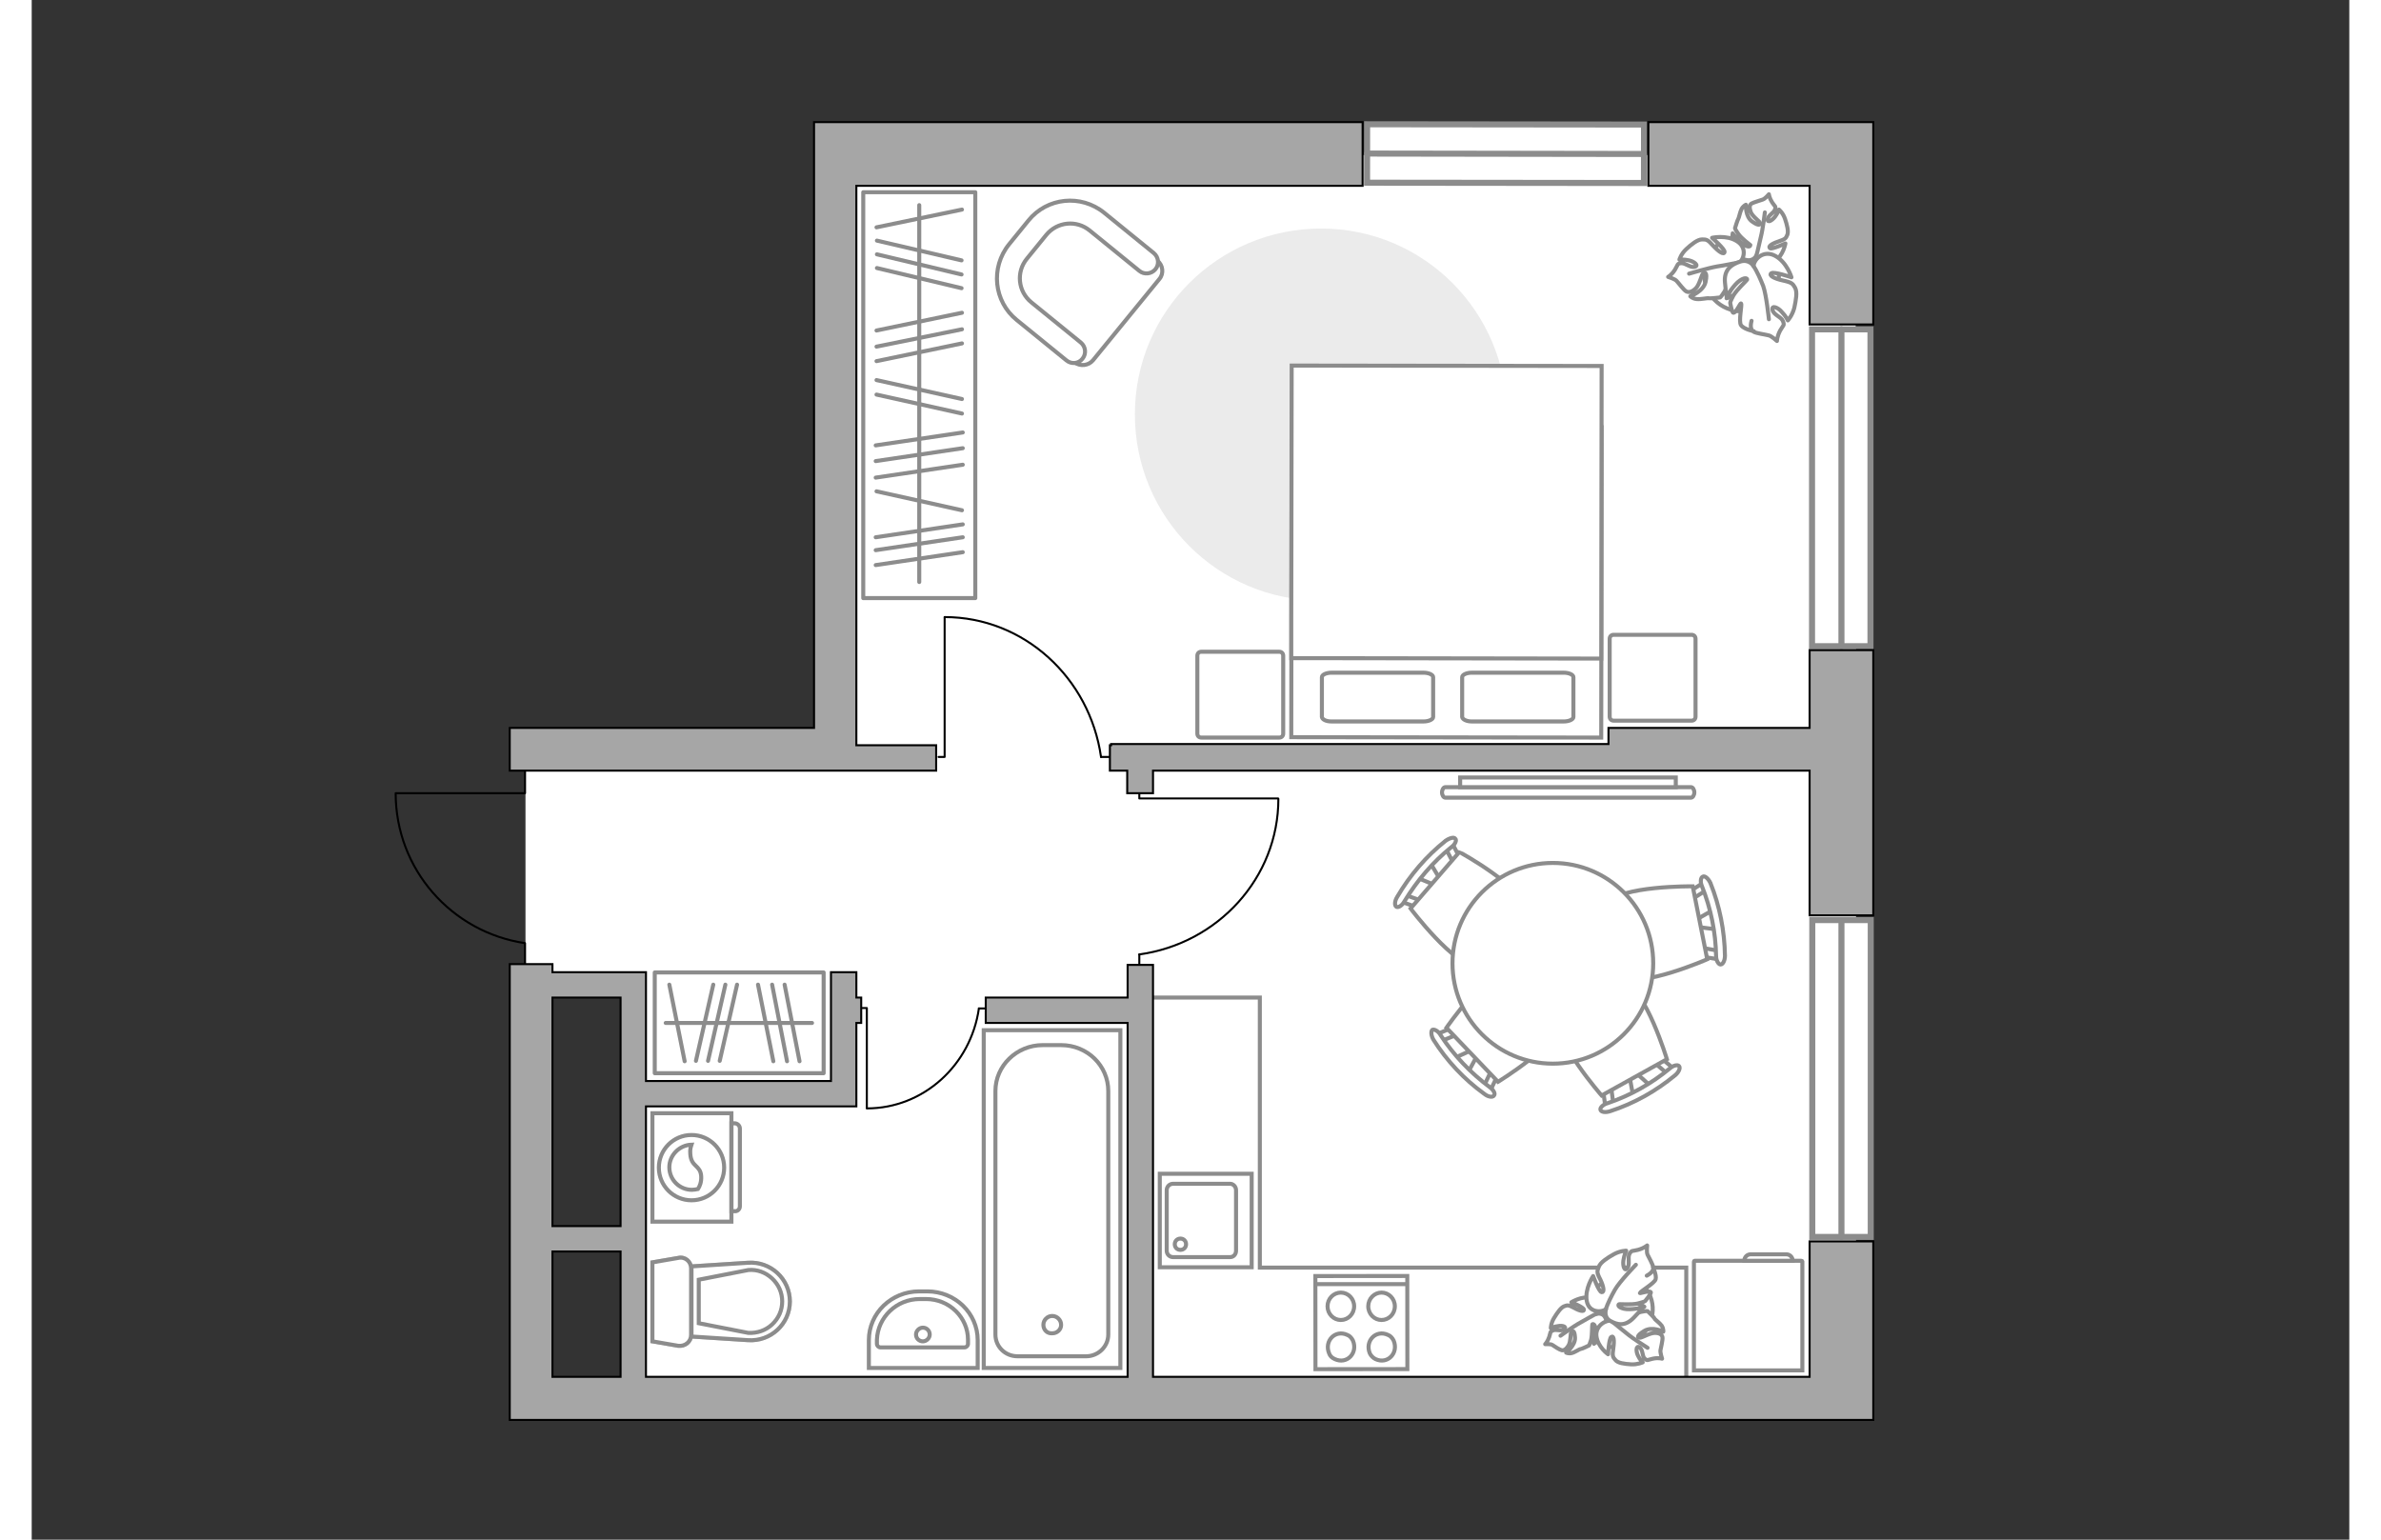 <?xml version="1.0" encoding="utf-8"?>
<!-- Generator: Adobe Illustrator 28.0.0, SVG Export Plug-In . SVG Version: 6.00 Build 0)  -->
<svg version="1.1" xmlns="http://www.w3.org/2000/svg" xmlns:xlink="http://www.w3.org/1999/xlink" x="0px" y="0px"
	 viewBox="0 0 575 382" style="enable-background:new 0 0 575 382;" xml:space="preserve" width="883" height="571">
<rect x="0" y="0" width="575" height="382" fill="#333333" stroke="none"/>
<style type="text/css">
	.st0{fill:#FFFFFF;}
	.st1{fill:#FFFFFF;stroke:#8C8C8C;stroke-width:1.5;stroke-linecap:round;stroke-miterlimit:10;}
	.st2{fill:none;stroke:#8C8C8C;stroke-miterlimit:10;}
	.st3{fill:#FFFFFF;stroke:#8C8C8C;stroke-miterlimit:10;}
	.st4{fill:none;stroke:#8C8C8C;stroke-linecap:round;stroke-linejoin:round;stroke-miterlimit:10;}
	.st5{fill:#FFFFFF;stroke:#8C8C8C;stroke-linecap:round;stroke-linejoin:round;stroke-miterlimit:10;}
	.st6{fill:none;stroke:#000000;stroke-width:0.5;stroke-linecap:round;stroke-linejoin:round;stroke-miterlimit:10;}
	.st7{fill:#EBEBEB;}
	.st8{opacity:0.5;}
	.st9{fill:#FFFFFF;stroke:#8C8C8C;stroke-linecap:square;stroke-miterlimit:10;}
	.st10{fill-rule:evenodd;clip-rule:evenodd;fill:#FFFFFF;fill-opacity:0.1;stroke:#8C8C8C;stroke-miterlimit:10;}
	.st11{fill:#A6A6A6;stroke:#000000;stroke-width:0.5;stroke-miterlimit:10;}
</style>
<g id="bg_1_">
	<g>
		
			<rect x="253" y="-14.5" transform="matrix(-1.836970e-16 1 -1 -1.836970e-16 438.032 -214.546)" class="st0" width="146.6" height="252.6"/>
		
			<rect x="209.1" y="101.7" transform="matrix(-1.836970e-16 1 -1 -1.836970e-16 554.323 -96.227)" class="st0" width="232.3" height="254.6"/>
		
			<rect x="152.3" y="158.4" transform="matrix(-1.836970e-16 1 -1 -1.836970e-16 396.712 35.974)" class="st0" width="56.1" height="115.8"/>
		
			<rect x="125.2" y="226.2" transform="matrix(-1.836970e-16 1 -1 -1.836970e-16 470.429 73.801)" class="st0" width="146.1" height="91.9"/>
	</g>
</g>
<g id="windows_1_">
	<g>
		
			<rect x="409.7" y="113.8" transform="matrix(7.983798e-09 1 -1 7.983798e-09 570.002 -327.979)" class="st1" width="78.6" height="14.5"/>
		<line class="st1" x1="449" y1="81.7" x2="449" y2="160.3"/>
	</g>
	<g>
		
			<rect x="409.7" y="260.3" transform="matrix(7.983798e-09 1 -1 7.983798e-09 716.567 -181.415)" class="st1" width="78.6" height="14.5"/>
		<line class="st1" x1="449" y1="228.3" x2="449" y2="306.9"/>
	</g>
	<g>
		
			<rect x="331.3" y="31" transform="matrix(-1 -1.033030e-03 1.033030e-03 -1 731.272 76.743)" class="st1" width="68.7" height="14.5"/>
		<line class="st1" x1="400" y1="38.2" x2="331.3" y2="38.1"/>
	</g>
</g>
<g id="furniture_1_">
	<polyline class="st2" points="410.5,341.6 410.5,314.5 304.7,314.5 304.7,247.5 278.2,247.5 	"/>
	<g>
		<path id="Vector_37_00000096770055567325109120000016945951859940662963_" class="st3" d="M263.3,89.4l16.5-20.2
			c1.1-1.3,0.9-3.4-0.5-4.5l-13.9-11.4c-5.1-4.2-12.6-3.4-16.8,1.7l-5.5,6.7c-4.2,5.1-3.4,12.6,1.7,16.8l13.9,11.4
			C260.2,91,262.2,90.7,263.3,89.4z"/>
		<path id="Vector_38_00000096032777273329506680000015483323754665021854_" class="st3" d="M260.7,89c1-1.2,0.8-3-0.4-4L248,75
			c-3.3-2.7-3.8-7.5-1.1-10.8l4.8-5.9c2.7-3.3,7.5-3.8,10.8-1.1l12.3,10c1.2,1,3,0.8,4-0.4c1-1.2,0.8-3-0.4-4l-12.3-10
			c-5.8-4.7-14.2-3.8-18.8,1.9l-4.8,5.9c-4.7,5.8-3.8,14.2,1.9,18.8l12.3,10C257.9,90.4,259.7,90.3,260.7,89z"/>
	</g>
	<g>
		
			<rect x="154.6" y="241.3" transform="matrix(-1 -1.224647e-16 1.224647e-16 -1 351.083 507.57)" class="st4" width="41.9" height="25"/>
		<line class="st4" x1="170.7" y1="263.2" x2="175" y2="244.3"/>
		<line class="st4" x1="167.8" y1="263.2" x2="172.1" y2="244.3"/>
		<line class="st4" x1="164.8" y1="263.2" x2="169.1" y2="244.3"/>
		<line class="st4" x1="190.5" y1="263.3" x2="186.8" y2="244.3"/>
		<line class="st4" x1="184" y1="263.3" x2="180.2" y2="244.3"/>
		<line class="st4" x1="162" y1="263.3" x2="158.2" y2="244.3"/>
		<line class="st4" x1="187.4" y1="263.3" x2="183.7" y2="244.3"/>
		<line class="st4" x1="193.6" y1="253.8" x2="157.3" y2="253.8"/>
	</g>
	<g>
		<path id="Vector_60_00000037681639988731577760000016721032563002890640_" class="st3" d="M427.9,59.4c-4.7-2-10.2,0.1-12.2,4.9
			c-2,4.7,0.1,10.2,4.9,12.2c4.7,2,10.2-0.1,12.2-4.9C434.7,66.9,432.6,61.4,427.9,59.4z"/>
		<path class="st5" d="M427.9,63.4c0,0-0.7,1.5-2.5,1.1c-1.8-0.4-3.4-1.2-3.4-3.8c-0.1-2.6,0-2.8,0-2.8s1.6,2.2,2.9,2.9
			c1.3,0.7,1.5,0.2,1.5,0c-0.1-0.1-2.2-1.6-3-2.8c-0.8-1.1-0.8-1.4-0.8-1.4s0.6-2,0.8-2.3c0.2-0.3,0.4-1.6,0.8-2.4
			c0.4-0.8,1.1-1.1,1.1-1.1s-0.2,3,1.6,4.2c1.7,1.2,2,0.7,1.9,0.3c-0.1-0.4-1.9-1.6-2.3-2.7c-0.4-1.1-0.3-1.8,0.2-2.1
			c0.5-0.3,2.3-0.8,2.8-1c0.6-0.2,1.5-1.3,1.5-1.3s0.1,0.9,0.8,2c0.7,1.1,1,0.9,0.7,1.8c-0.3,0.9-1.7,1.4-1.8,2.4
			c-0.1,1,1.1,0.3,1.8-0.6c0.7-0.9,1-1.8,1-1.8s1,0.8,1.5,2.3s0.9,3,0.6,3.9c-0.4,0.9-0.4,1.1-2.2,1.7c-1.8,0.6-2.7,1.3-2.1,1.7
			c0.5,0.3,3.8-1.2,3.8-1.2s-0.5,3-2.7,4.5C430.2,66.4,428.1,64.6,427.9,63.4z"/>
		<path class="st4" d="M430,52.7c0,0-0.5,4.2-1,6.1c-0.3,1.2-0.8,3.6-1.1,4.6c-0.3,1.4-1.1,2.7-2.1,3.7"/>
		<path class="st5" d="M423.6,65.2c0,0,1.9,0,2.4,2.1c0.4,2.1,0.3,4.2-2.5,5.4c-2.7,1.3-3,1.3-3,1.3s1.6-2.8,1.7-4.5
			c0.1-1.7-0.5-1.7-0.6-1.6c-0.1,0.1-0.8,3.1-1.6,4.4c-0.8,1.3-1.1,1.5-1.1,1.5s-2.4,0.3-2.8,0.2c-0.4-0.1-1.9,0.3-3,0.2
			c-1.1-0.1-1.6-0.7-1.6-0.7s3.3-1.2,3.8-3.6c0.5-2.4-0.2-2.4-0.6-2.1c-0.4,0.3-0.9,2.8-1.8,3.7c-1,1-1.8,1.1-2.4,0.8
			s-1.9-2.1-2.4-2.6c-0.4-0.5-2.1-1-2.1-1s0.9-0.5,1.7-1.8c0.8-1.3,0.5-1.5,1.5-1.6c1.1-0.1,2.3,1.2,3.4,0.9
			c1.1-0.3-0.1-1.3-1.4-1.6c-1.3-0.3-2.4-0.2-2.4-0.2s0.4-1.4,1.7-2.6c1.3-1.2,2.8-2.4,3.9-2.4c1.1,0,1.4,0,2.8,1.6
			c1.5,1.6,2.7,2.3,2.8,1.5c0.1-0.7-3.1-3.5-3.1-3.5s3.5-0.8,6.1,0.8C425.7,61.4,424.8,64.4,423.6,65.2z"/>
		<path class="st4" d="M411.2,67.9c0,0,4.7-1.4,7-1.8c1.5-0.2,4.3-0.8,5.4-1c1.7-0.3,3.4-0.1,5,0.6"/>
		<g>
			<path class="st5" d="M426.7,79.6c-0.4,1.5-0.1,2.3,0.5,2.7c0.6,0.4,3,0.7,3.7,0.9c0.7,0.1,2.1,1.4,2.1,1.4s0-1.1,0.8-2.6
				c0.8-1.4,1.1-1.2,0.7-2.3c-0.4-1.1-2.3-1.5-2.6-2.8c-0.3-1.3,1.4-0.6,2.3,0.5c1,1,1.5,2.1,1.5,2.1s1.1-1.2,1.6-3.1
				c0.4-1.9,0.8-3.9,0.2-5c-0.6-1-0.7-1.3-3-1.8c-2.3-0.5-3.6-1.3-2.9-1.8c0.6-0.5,5,1,5,1s-1.1-3.7-4-5.3c-2.9-1.6-5.3,0.8-5.4,2.5
				c0,0-1.1-1.8-3.3-1.1c-2.2,0.7-4.1,2-3.8,5.2c0.3,3.3,0.4,3.5,0.4,3.5s1.8-3,3.3-4c1.5-1,1.9-0.4,1.8-0.2
				c-0.1,0.2-2.5,2.4-3.4,3.9c-0.8,1.5-0.8,1.8-0.8,1.8s0.4,2.5,0.8,2.5c0.7,0,1.7-2.5,1.9-2.3c0.3,0.3-0.7,4.5,0,5.4
				c0.7,1,3.2,1.5,3.2,1.5"/>
			<path class="st4" d="M431,79.2c0,0-0.6-5.9-1.4-8.2c-0.6-1.5-1.5-3.7-2.5-5.1"/>
		</g>
	</g>
	<g id="Group_34_00000115493817925711706170000005459994734537554819_">
		<path id="Vector_158_00000160880220801959319770000010667820320855789755_" class="st6" d="M226.5,153.2v34.6H225"/>
		<path id="Vector_159_00000095297611209228253310000009469876806097744045_" class="st6" d="M267.7,187.8h-2.4"/>
		<path id="Vector_160_00000144324711623825597470000010446615820444347291_" class="st6" d="M265.3,187.8
			c-2.8-19.6-19.1-34.7-38.8-34.7"/>
	</g>
	<g id="Group_34_00000108999541506673974030000001471874248839635600_">
		<path id="Vector_158_00000129899176514003654280000012600435635585516979_" class="st6" d="M309.2,198.1l-34.4,0v-1.5"/>
		<path id="Vector_159_00000137119682045201236330000011737802279036207547_" class="st6" d="M274.8,239.1v-2.3"/>
		<path id="Vector_160_00000131329034913401223930000016950277065645905341_" class="st6" d="M274.8,236.8
			c19.5-2.7,34.5-19,34.5-38.6"/>
	</g>
	<g id="Group_34_00000003799621071107238820000018064412042981140894_">
		<path id="Vector_158_00000151520753414205606840000002953512589139556489_" class="st6" d="M207.2,274.9v-24.8h-1.1"/>
		<path id="Vector_159_00000011720929233010563570000012836428140641389987_" class="st6" d="M236.7,250.2H235"/>
		<path id="Vector_160_00000013887453705428978030000004989723123900946613_" class="st6" d="M235,250.2c-2,14-13.7,24.8-27.8,24.8"
			/>
	</g>
	<path id="Vector_00000163776109779561263820000002500965072881331097_" class="st7" d="M366,102.9c0-25.5-20.6-46.2-46.1-46.2
		c-25.5,0-46.2,20.6-46.2,46.1c0,25.5,20.6,46.2,46.1,46.2C345.2,149,365.9,128.4,366,102.9z"/>
	<g>
		<path id="Vector_98_00000156581231883243582520000000724441227180444576_" class="st3" d="M389.5,106l-76.9-0.1l-0.1,77l76.9,0.1
			L389.5,106z"/>
		<path id="Vector_99_00000141448582510670260790000001725494588340456838_" class="st3" d="M312.6,90.7l76.9,0.1l-0.1,72.6
			l-67.8-0.1l-9.1,0l0-9.9L312.6,90.7z"/>
		<path id="Vector_100_00000072253580869181033800000016066049907361583757_" class="st4" d="M357.3,179l22.8,0
			c1.3,0,2.4-0.5,2.4-1.1l0-9.9c0-0.6-1.1-1.1-2.4-1.1l-22.8,0c-1.3,0-2.4,0.5-2.4,1.1l0,9.9C355,178.5,356,179,357.3,179z"/>
		<path id="Vector_101_00000039100684044927614790000015717509044008132244_" class="st4" d="M322.5,179l22.8,0
			c1.3,0,2.4-0.5,2.4-1.1l0-9.9c0-0.6-1.1-1.1-2.4-1.1l-22.8,0c-1.3,0-2.4,0.5-2.4,1.1l0,9.9C320.2,178.5,321.1,179,322.5,179z"/>
	</g>
	<g>
		<g id="Group_2_00000013900572374164908720000002025717080751321226_">
			<g id="Group_3_00000004543277996931497670000014420764802368412547_">
				<path id="Vector_10_00000001656292894372322300000012616869133862797500_" class="st3" d="M353,262.5l5-2.3l1,1l-2.6,4.8
					L353,262.5z"/>
			</g>
			<g id="Group_4_00000149363558437158319260000012682212581797913274_">
				<path id="Vector_11_00000049901054328785647690000012171099405492102326_" class="st3" d="M363.3,266.1c0.3,0.3,0.4,0.8,0.2,1.1
					l-1.9,4c-0.2,0.4-0.7,0.4-1.1,0.1c-0.5-0.3-0.7-0.9-0.5-1.2l1.9-4c0.2-0.4,0.7-0.4,1.1-0.1C363.2,266,363.3,266.1,363.3,266.1z"
					/>
			</g>
			<g id="Group_5_00000015324166849948159030000012047615450419756479_">
				<path id="Vector_12_00000064348012068758442880000007240765180955764614_" class="st3" d="M353.3,255.5c0.1,0.1,0.1,0.1,0.2,0.2
					c0.3,0.5,0.3,1-0.1,1.1l-4.2,1.7c-0.4,0.2-0.9-0.1-1.2-0.6c-0.3-0.5-0.3-1,0.1-1.1l4.1-1.7C352.5,255,352.9,255.2,353.3,255.5z"
					/>
			</g>
			<path id="Vector_13_00000108299559967674026690000011143277976708511877_" class="st3" d="M366.8,240.1
				c4.6,0.1,12.8,8.8,12.7,13.4c-0.2,5.4-15.7,14.9-15.7,14.9L351,255C351,255,361.4,239.9,366.8,240.1z"/>
			<path id="Vector_14_00000049220406869088945740000017231524268124880562_" class="st3" d="M349.6,256.9
				c3.2,4.9,7.4,9.3,12.1,12.8c1,0.7,1.5,1.7,1.1,2.1c-0.3,0.5-1.4,0.4-2.4-0.4c-5-3.6-9.3-8.2-12.6-13.4c-0.6-1-0.7-2.1-0.3-2.5
				C348,255.3,349,255.8,349.6,256.9z"/>
		</g>
		<g id="Group_2_00000000197585550900551570000008408579469396998802_">
			<g id="Group_3_00000023973045477860815760000002559391011129718445_">
				<path id="Vector_10_00000088812819171637229680000016834301764801918098_" class="st3" d="M418.1,230.6l-5.4-0.7l-0.3-1.4
					l4.7-2.7L418.1,230.6z"/>
			</g>
			<g id="Group_4_00000147899486455669128850000015340813517753559961_">
				<path id="Vector_11_00000151501338542365034540000015995453703756530060_" class="st3" d="M411.2,222c-0.1-0.5,0.1-0.9,0.4-1
					l3.8-2.4c0.4-0.2,0.8,0,1,0.5c0.2,0.5,0.1,1.1-0.2,1.3l-3.8,2.4c-0.4,0.2-0.8,0-1-0.5C411.3,222.2,411.3,222.1,411.2,222z"/>
			</g>
			<g id="Group_5_00000107547016493693317540000015877277045540945298_">
				<path id="Vector_12_00000086680850933731648280000007725887752036652730_" class="st3" d="M414.1,236.4c0-0.1,0-0.2-0.1-0.3
					c0-0.6,0.3-1,0.7-0.9l4.4,0.8c0.4,0.1,0.8,0.6,0.7,1.2c0,0.6-0.3,1-0.7,0.9l-4.4-0.7C414.5,237.2,414.2,236.9,414.1,236.4z"/>
			</g>
			<path id="Vector_13_00000081633634588830480170000016855842808844465793_" class="st3" d="M394.5,242.3
				c-3.8-2.6-6.2-14.3-3.6-18.1c3-4.5,21.2-4.3,21.2-4.3l3.6,18.1C415.7,238,399,245.3,394.5,242.3z"/>
			<path id="Vector_14_00000078725452580388203790000002564646969163695236_" class="st3" d="M417.9,237.2
				c-0.1-5.9-1.3-11.8-3.5-17.3c-0.5-1.1-0.3-2.2,0.2-2.4c0.5-0.3,1.4,0.5,1.9,1.6c2.3,5.7,3.5,11.9,3.6,18c0,1.2-0.5,2.2-1.1,2.2
				C418.5,239.3,417.9,238.3,417.9,237.2z"/>
		</g>
		<g id="Group_2_00000029003907689679402470000015201750303646188699_">
			<g id="Group_3_00000005951906737717874120000017643321417708071834_">
				<path id="Vector_10_00000028308468660789921450000009306895157451995803_" class="st3" d="M347,214.1l2.8,4.7l-0.9,1.1l-5.1-2.1
					L347,214.1z"/>
			</g>
			<g id="Group_4_00000130636540976435028080000016742246314446380206_">
				<path id="Vector_11_00000045611100363800052330000011286364348681354156_" class="st3" d="M344.4,224.7c-0.3,0.4-0.8,0.5-1,0.3
					l-4.2-1.5c-0.4-0.2-0.5-0.6-0.2-1.1c0.3-0.5,0.9-0.8,1.1-0.6l4.2,1.5c0.4,0.2,0.5,0.6,0.2,1.1
					C344.5,224.6,344.4,224.7,344.4,224.7z"/>
			</g>
			<g id="Group_5_00000150073073229160436010000009993187757510238859_">
				<path id="Vector_12_00000018957360573766346610000012969501006842650270_" class="st3" d="M353.9,213.7
					c-0.1,0.1-0.1,0.1-0.2,0.2c-0.5,0.4-0.9,0.4-1.1,0l-2.1-4c-0.2-0.4,0-1,0.5-1.3c0.5-0.4,0.9-0.4,1.1,0l2.1,4
					C354.3,212.8,354.3,213.3,353.9,213.7z"/>
			</g>
			<path id="Vector_13_00000109716946357368567970000006670198421891328419_" class="st3" d="M370.6,225.6c0.3,4.6-7.5,13.6-12.1,14
				c-5.4,0.4-16.4-14.2-16.4-14.2l12.1-14C354.3,211.4,370.2,220.2,370.6,225.6z"/>
			<path id="Vector_14_00000080902996938854411500000001672737074574218368_" class="st3" d="M352.2,210.2
				c-4.6,3.7-8.5,8.3-11.6,13.4c-0.6,1.1-1.5,1.6-2,1.4c-0.5-0.3-0.5-1.4,0.2-2.5c3.1-5.3,7.2-10.1,12-13.9c1-0.7,2.1-1,2.4-0.5
				C353.6,208.4,353.2,209.5,352.2,210.2z"/>
		</g>
		<g id="Group_2_00000026151917973242743060000016359493008980183203_">
			<g id="Group_3_00000176037921517991611060000012319913796241613450_">
				<path id="Vector_10_00000090980457476269380710000001246614098315763328_" class="st3" d="M397.3,271.8l-1-5.4l1.2-0.7l4.1,3.7
					L397.3,271.8z"/>
			</g>
			<g id="Group_4_00000105411697412676382530000006050682475204348298_">
				<path id="Vector_11_00000093893260685180532980000001347718862560966053_" class="st3" d="M403.4,262.7c0.4-0.2,0.9-0.2,1.1,0
					l3.4,2.9c0.3,0.3,0.2,0.8-0.2,1.1c-0.4,0.4-1.1,0.4-1.3,0.2L403,264c-0.3-0.3-0.2-0.8,0.2-1.1
					C403.3,262.8,403.3,262.7,403.4,262.7z"/>
			</g>
			<g id="Group_5_00000155125490245639600810000001149713489258558592_">
				<path id="Vector_12_00000060012670880696137320000009149793898146495153_" class="st3" d="M390.6,269.8c0.1-0.1,0.1-0.1,0.2-0.1
					c0.5-0.2,1,0,1.1,0.4l0.6,4.4c0.1,0.4-0.3,0.9-0.9,1c-0.5,0.2-1,0-1.1-0.4l-0.6-4.4C389.9,270.4,390.2,270,390.6,269.8z"/>
			</g>
			<path id="Vector_13_00000168107198318147527940000009407888849662816930_" class="st3" d="M379,252.9c1.3-4.4,11.7-10.2,16.2-9
				c5.2,1.5,10.5,18.9,10.5,18.9l-16.2,9C389.5,271.8,377.5,258.1,379,252.9z"/>
			<path id="Vector_14_00000149356634094606383650000005942834725696180134_" class="st3" d="M391,273.7c5.6-1.9,10.8-4.8,15.4-8.6
				c0.9-0.8,2-1,2.3-0.6c0.4,0.4,0,1.5-1,2.3c-4.7,3.9-10.2,7-16.1,8.9c-1.2,0.4-2.3,0.2-2.4-0.4C389.1,274.8,389.9,274,391,273.7z"
				/>
		</g>
		<g>
			<circle class="st3" cx="377.4" cy="239" r="24.9"/>
		</g>
	</g>
	<g>
		
			<rect x="169.9" y="84.2" transform="matrix(6.123234e-17 -1 1 6.123234e-17 122.108 318.293)" class="st4" width="100.7" height="27.8"/>
		<line class="st4" x1="209.4" y1="118.5" x2="231" y2="115.3"/>
		<line class="st4" x1="209.4" y1="133.3" x2="231" y2="130.1"/>
		<line class="st4" x1="209.4" y1="136.5" x2="231" y2="133.3"/>
		<line class="st4" x1="209.4" y1="140.2" x2="231" y2="137"/>
		<line class="st4" x1="209.4" y1="114.4" x2="231" y2="111.2"/>
		<line class="st4" x1="209.7" y1="66.5" x2="230.7" y2="71.5"/>
		<line class="st4" x1="209.7" y1="63.1" x2="230.7" y2="68.1"/>
		<line class="st4" x1="209.7" y1="59.7" x2="230.7" y2="64.6"/>
		<line class="st4" x1="209.4" y1="110.5" x2="231" y2="107.3"/>
		<line class="st4" x1="209.6" y1="97.9" x2="230.8" y2="102.6"/>
		<line class="st4" x1="209.6" y1="121.9" x2="230.8" y2="126.6"/>
		<line class="st4" x1="209.6" y1="94.3" x2="230.8" y2="99"/>
		<line class="st4" x1="209.6" y1="89.6" x2="230.8" y2="85.2"/>
		<line class="st4" x1="209.6" y1="82" x2="230.8" y2="77.6"/>
		<line class="st4" x1="209.6" y1="56.4" x2="230.8" y2="52"/>
		<line class="st4" x1="209.6" y1="86" x2="230.8" y2="81.7"/>
		<line class="st4" x1="220.2" y1="144.4" x2="220.2" y2="50.9"/>
	</g>
	<g>
		<path id="Vector_60_00000072270579651881490390000007967404090489907594_" class="st3" d="M385.4,328.6c1.2,4.5,5.8,6.8,10.4,5.1
			c4.6-1.6,7.3-6.6,6.1-11.1c-1.2-4.5-5.8-6.8-10.4-5.1C386.9,319.1,384.2,324.1,385.4,328.6z"/>
		<path class="st5" d="M388.2,326c0,0,1.5-0.5,2.2,0.9c0.7,1.4,1,3-0.8,4.7c-1.8,1.7-2,1.8-2,1.8s0.7-2.5,0.4-3.8
			c-0.2-1.3-0.8-1.1-0.8-1c-0.1,0.1,0,2.5-0.3,3.8c-0.4,1.2-0.5,1.4-0.5,1.4s-1.8,0.9-2.1,0.9c-0.3,0-1.4,0.8-2.2,1
			c-0.8,0.2-1.4-0.1-1.4-0.1s2.3-1.8,2.2-3.7c-0.1-1.9-0.6-1.8-0.9-1.4s-0.1,2.3-0.7,3.3c-0.6,1-1.2,1.3-1.7,1.2
			c-0.5-0.1-1.9-1-2.3-1.3c-0.4-0.3-1.8-0.2-1.8-0.2s0.6-0.6,1-1.8c0.4-1.2,0.1-1.2,0.9-1.6c0.8-0.4,2,0.3,2.8-0.3
			c0.8-0.6-0.4-1-1.4-0.8c-1,0.1-1.9,0.5-1.9,0.5s0-1.2,0.8-2.5c0.8-1.3,1.7-2.6,2.5-2.9c0.8-0.3,1-0.4,2.5,0.4
			c1.4,0.8,2.5,1,2.4,0.4c-0.1-0.6-3.1-1.8-3.1-1.8s2.5-1.6,4.8-1.1C389.1,322.6,389,325.1,388.2,326z"/>
		<path class="st4" d="M379.3,331.4c0,0,3.3-2.4,5-3.3c1.1-0.6,3.1-1.8,4-2.2c1.2-0.7,2.6-1,3.9-1"/>
		<path class="st5" d="M392,327.7c0,0-1.1-1.3,0.2-2.9c1.3-1.6,2.9-2.8,5.3-1.8c2.5,1,2.6,1.2,2.6,1.2s-2.9,0.7-4.2,1.7
			c-1.3,1-0.9,1.5-0.8,1.4c0.1,0,2.7-1.5,4.1-1.8c1.4-0.3,1.7-0.2,1.7-0.2s1.6,1.5,1.7,1.8c0.1,0.3,1.3,1.1,1.8,1.8
			c0.5,0.8,0.4,1.5,0.4,1.5s-2.7-1.4-4.7-0.2c-2,1.2-1.7,1.7-1.2,1.7c0.5,0.1,2.5-1.2,3.8-1.2c1.3,0,1.8,0.5,1.9,1.1
			c0.1,0.6-0.4,2.6-0.5,3.2c-0.1,0.6,0.4,2.1,0.4,2.1s-0.9-0.3-2.3,0c-1.4,0.3-1.3,0.6-2,0c-0.7-0.6-0.4-2.3-1.3-2.8
			c-0.9-0.6-0.9,1-0.4,2c0.5,1.1,1.2,1.7,1.2,1.7s-1.3,0.6-2.9,0.5c-1.6-0.1-3.3-0.3-3.9-1.1c-0.6-0.7-0.8-0.9-0.5-2.9
			c0.3-2,0.1-3.2-0.5-2.8c-0.6,0.4-0.8,4.3-0.8,4.3s-2.6-1.8-2.9-4.6C388,328.8,390.7,327.4,392,327.7z"/>
		<path class="st4" d="M400.9,334.4c0,0-3.7-2.3-5.2-3.6c-1-0.8-3-2.4-3.7-3c-1.1-0.9-2-2.2-2.4-3.7"/>
		<g>
			<path class="st5" d="M400.7,316.5c1.3-0.7,1.7-1.4,1.6-2.1c-0.1-0.7-1.1-2.5-1.4-3.1c-0.3-0.6-0.1-2.3-0.1-2.3s-0.8,0.7-2.3,1.1
				c-1.5,0.4-1.5,0-2.1,1c-0.5,1,0.2,2.6-0.5,3.5c-0.7,1-1.2-0.5-1-1.9c0.2-1.3,0.7-2.4,0.7-2.4s-1.5,0-3.1,0.9
				c-1.6,0.9-3.3,2-3.7,3.1c-0.4,1.1-0.6,1.3,0.4,3.2c0.9,1.9,1,3.2,0.3,3.1c-0.7-0.1-2.1-4-2.1-4s-2.1,3.1-1.6,6.1
				c0.5,3,3.6,3,4.8,2.1c0,0-0.7,1.9,1,2.9c1.8,1,3.7,1.5,5.9-0.8s2.3-2.5,2.3-2.5s-3.2,0.7-4.8,0.3c-1.6-0.4-1.4-1-1.2-1.1
				c0.1-0.1,3.1,0.2,4.7-0.2c1.6-0.4,1.8-0.6,1.8-0.6s1.6-1.9,1.4-2.2c-0.4-0.5-2.8,0.4-2.7,0.2c0.1-0.4,3.6-2.4,3.9-3.4
				c0.3-1-0.7-3.1-0.7-3.1"/>
			<path class="st4" d="M398,313.8c0,0-4,4.1-5.2,6.2c-0.8,1.4-1.8,3.4-2.3,4.9"/>
		</g>
	</g>
	<path id="Vector_5_00000173851730090473198030000010186162497741173894_" class="st5" d="M289.2,162.7l0,19.3c0,0.6,0.4,1,1,1
		l19.3,0c0.6,0,1-0.4,1-1l0-19.3c0-0.6-0.4-1-1-1l-19.3,0C289.6,161.7,289.2,162.1,289.2,162.7z"/>
	<path id="Vector_5_00000052068665321632972540000017003940590771161493_" class="st5" d="M391.5,158.5l0,19.3c0,0.6,0.4,1,1,1
		l19.3,0c0.6,0,1-0.4,1-1l0-19.3c0-0.6-0.4-1-1-1l-19.3,0C391.9,157.5,391.5,157.9,391.5,158.5z"/>
	<g>
		<path class="st3" d="M411.7,195.3c0.4,0,0.8,0.6,0.8,1.3s-0.4,1.3-0.8,1.3l-61,0c-0.4,0-0.8-0.6-0.8-1.3s0.4-1.3,0.8-1.3
			L411.7,195.3z"/>
		<rect x="354.4" y="192.9" class="st3" width="53.5" height="2.4"/>
	</g>
</g>
<g id="plan">
	<path class="st6" d="M122.4,239.1l0-5.1c-18.2-2.7-32.1-18.3-32.1-37.2h32.1l0-5.6"/>
	<g>
		<g>
			<g>
				
					<rect x="318.6" y="316.6" transform="matrix(-1 9.219155e-04 -9.219155e-04 -1 660.196 655.984)" class="st3" width="22.8" height="23.1"/>
			</g>
			<line class="st3" x1="318.6" y1="318.6" x2="341.3" y2="318.6"/>
			<path class="st3" d="M324.8,327.5c1.8,0,3.3-1.5,3.3-3.4c0-1.9-1.5-3.4-3.3-3.4c-1.8,0-3.3,1.5-3.3,3.4
				C321.5,326,323,327.5,324.8,327.5z"/>
			<path class="st3" d="M323.3,337.2c3,1.4,5.8-1.5,4.5-4.6c-0.3-0.6-0.8-1.2-1.4-1.4c-3-1.4-5.8,1.5-4.5,4.6
				C322.1,336.4,322.6,336.9,323.3,337.2z"/>
			<path class="st3" d="M334.9,327.5c1.8,0,3.3-1.5,3.3-3.4c0-1.9-1.5-3.4-3.3-3.4c-1.8,0-3.3,1.5-3.3,3.4
				C331.6,326,333.1,327.5,334.9,327.5z"/>
			<path class="st3" d="M333.4,337.2c3,1.4,5.8-1.5,4.5-4.6c-0.3-0.6-0.8-1.2-1.4-1.4c-3-1.4-5.8,1.5-4.5,4.6
				C332.3,336.4,332.8,336.9,333.4,337.2z"/>
		</g>
		<g>
			<g>
				
					<rect x="279.7" y="291.4" transform="matrix(8.719585e-11 1 -1 8.719585e-11 594.08 11.518)" class="st3" width="23.2" height="22.8"/>
			</g>
			<path class="st3" d="M281.6,295.3v15c0,0.9,0.7,1.6,1.6,1.6h14.1c0.9,0,1.5-0.7,1.5-1.6v-15c0-0.9-0.7-1.6-1.5-1.6h-14.1
				C282.3,293.7,281.6,294.4,281.6,295.3z"/>
			<path class="st3" d="M286.4,308.7c0,0.8-0.6,1.4-1.4,1.4c-0.8,0-1.4-0.6-1.4-1.4c0-0.8,0.6-1.4,1.4-1.4
				C285.8,307.3,286.4,307.9,286.4,308.7z"/>
		</g>
	</g>
	<g>
		<g class="st8">
			<path class="st3" d="M163.6,314.7l0,16.5c0,1.7-1.5,2.9-3.2,2.7l-6.4-1.1l0-19.6l6.4-1.1C162.1,311.7,163.6,313,163.6,314.7z"/>
			<path class="st3" d="M163.7,331.6l0-17.4l14-0.9c5.6-0.4,10.4,4.1,10.4,9.6c0,5.6-4.8,10-10.4,9.6L163.7,331.6z"/>
		</g>
		<g>
			<path class="st3" d="M163.6,314.7l0,16.5c0,1.7-1.5,2.9-3.2,2.7l-6.4-1.1l0-19.6l6.4-1.1C162.1,311.7,163.6,313,163.6,314.7z"/>
			<path class="st3" d="M188.1,322.9L188.1,322.9c0,5.6-4.8,10-10.4,9.6l-14-0.9l0-17.4l14-0.9C183.3,312.9,188.1,317.3,188.1,322.9
				z"/>
			<path class="st3" d="M165.5,328.3l12.3,2.4c2.2,0.1,4.3-0.6,5.9-2.1c1.6-1.5,2.5-3.5,2.5-5.7c0-2.2-0.9-4.2-2.5-5.7
				c-1.6-1.5-3.7-2.3-5.9-2.1l-12.3,2.4L165.5,328.3z"/>
		</g>
	</g>
	<g>
		<path class="st3" d="M220.2,320.4l2,0c6.9,0,12.5,5.4,12.5,12.1l0,6.9l-27,0l0-6.9C207.7,325.8,213.3,320.4,220.2,320.4z"/>
		<g>
			<path class="st3" d="M220.3,322.3h1.6c5.8,0,10.4,4.6,10.4,10.1v1c0,0.5-0.4,0.9-0.9,0.9l-20.8,0c-0.5,0-0.9-0.4-0.9-0.9v-1
				C209.9,326.8,214.6,322.3,220.3,322.3z"/>
			<path class="st3" d="M219.4,331.1c0-0.9,0.8-1.7,1.7-1.7c1,0,1.7,0.8,1.7,1.7c0,0.9-0.8,1.7-1.7,1.7
				C220.2,332.8,219.4,332.1,219.4,331.1z"/>
		</g>
	</g>
	<g>
		<polyline class="st9" points="270.1,255.6 270.1,339.4 236.2,339.4 236.2,255.6 270.1,255.6 		"/>
		<path class="st3" d="M250.8,259.3h4.6c6.5,0,11.7,5.1,11.7,11.4l0,60.4c0,3-2.5,5.4-5.5,5.4h-17c-3.1,0-5.5-2.4-5.5-5.4l0-60.4
			C239.1,264.4,244.4,259.3,250.8,259.3z"/>
		<path class="st3" d="M251,328.7c0-1.2,1-2.2,2.2-2.2c1.2,0,2.2,1,2.2,2.2c0,1.2-1,2.1-2.2,2.1C251.9,330.9,251,329.9,251,328.7z"
			/>
	</g>
	<g>
		<g>
			<path class="st3" d="M173.6,303.1l0-26.9l-19.6,0l0,26.9L173.6,303.1z"/>
			<path class="st10" d="M175.7,299.3l0-19.3c0-0.7-0.6-1.3-1.3-1.3h-0.8l0,21.8h0.8C175.1,300.6,175.7,300,175.7,299.3z"/>
		</g>
		<g>
			<circle class="st3" cx="163.7" cy="289.7" r="8.1"/>
			<path class="st3" d="M166.1,291.8c-0.2-2.8-2.5-2.2-2.7-5.5c-0.1-1.1,0.1-1.7,0.3-2.3c-3,0.1-5.5,2.6-5.5,5.6
				c0,3.1,2.5,5.6,5.6,5.6c0.5,0,1-0.1,1.5-0.2C165.7,294.4,166.2,293.3,166.1,291.8z"/>
		</g>
	</g>
	<g>
		<path id="Vector_8_00000090988160044623612440000017193787557546019241_" class="st3" d="M439.1,312.8l-26.5,0
			c-0.1,0-0.2,0.1-0.2,0.2l0,27l26.9,0l0-27C439.3,312.9,439.2,312.8,439.1,312.8z"/>
		<path id="Vector_9_00000081625580612600118100000014443842511100649872_" class="st3" d="M424.9,312.8l12,0c0-0.9-0.7-1.6-1.6-1.6
			l-8.8,0C425.6,311.2,424.9,311.9,424.9,312.8z"/>
	</g>
	<g>
		<polygon class="st11" points="441.1,80.5 456.9,80.5 456.9,30.3 446.8,30.3 441.1,30.3 401.1,30.3 401.1,46.1 441.1,46.1 		"/>
		<polygon class="st11" points="441.1,161.3 441.1,180.6 391.2,180.6 391.2,184.6 267.8,184.6 267.8,184.9 267.5,184.9 267.5,191.2 
			271.8,191.2 271.8,196.8 278.2,196.8 278.2,191.2 391.2,191.2 391.2,191.2 441.1,191.2 441.1,227.1 456.9,227.1 456.9,161.3 		"/>
		<path class="st11" d="M441.1,341.6l-162.9,0V239.4h-6.3v8.1h-35.2v6.3h35.2l0,87.8H152.4v-31.1v-6.3l0-29.7h52.2v-1.7h0v-19h0v0
			h1.2v0v-6.3h-1.2h0v-6.3h-6.3v27h-45.9v-20.7h0v-6.3h-23.2v-2h-10.6l0,113.1l10.6,0h311.9v0h15.8V308h-15.8V341.6z M146.1,341.6
			h-16.9v-31.1h16.9V341.6z M146.1,304.2h-16.9v-56.7h16.9V304.2z"/>
		<polygon class="st11" points="194.1,191.2 199.9,191.2 199.9,191.2 224.4,191.2 224.4,184.9 204.6,184.9 204.6,46.1 330.2,46.1 
			330.2,30.3 194.1,30.3 194.1,46.1 194.1,180.6 118.6,180.6 118.6,191.2 194.1,191.2 		"/>
	</g>
</g>
<g id="points">
	<path id="r1_00000088832647132250969740000016362932138725986985_" class="st4" d="M351,121.9"/>
	<path id="k1" class="st4" d="M334.9,287.6"/>
	<path id="s1" class="st4" d="M212.1,295.2"/>
	<path id="h1" class="st4" d="M180.4,216.3"/>
</g>
</svg>
